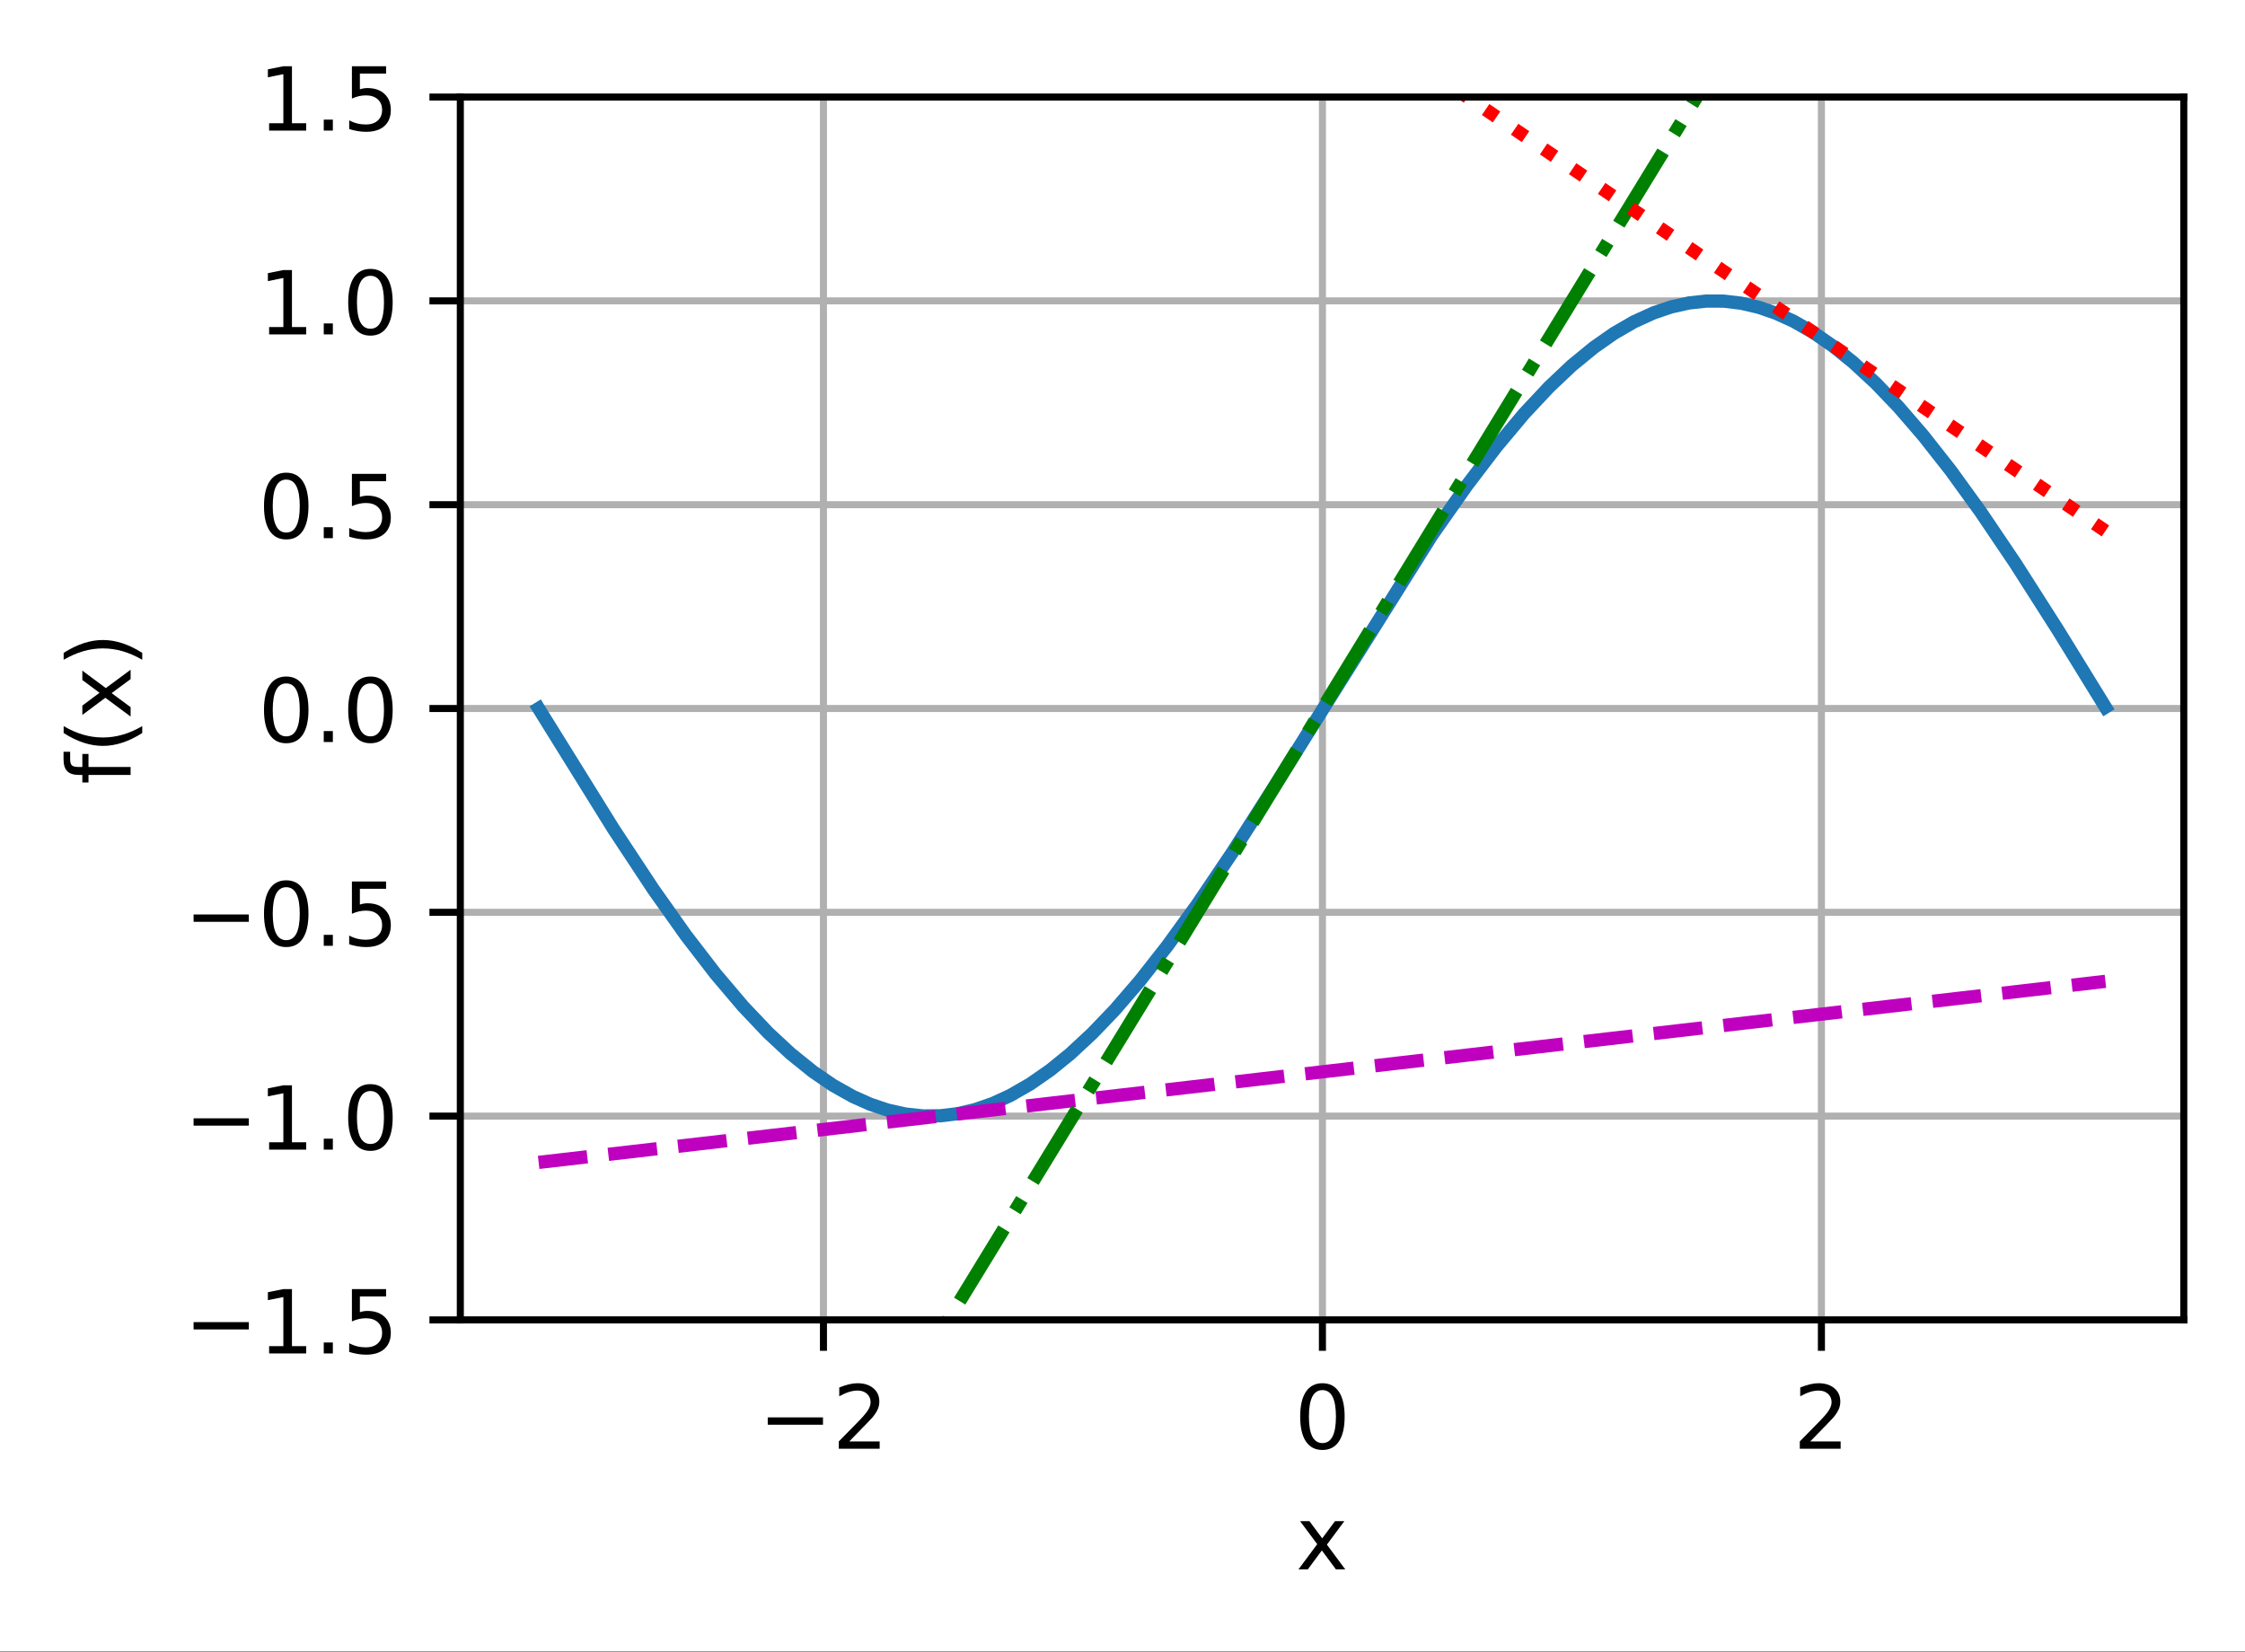 <?xml version="1.0" encoding="UTF-8"?>
<svg xmlns="http://www.w3.org/2000/svg" xmlns:xlink="http://www.w3.org/1999/xlink" width="318pt" height="234pt" viewBox="0 0 318 234" version="1.1">
<rect x="0" y="0" width="318" height="234" fill="#333333" stroke="none"/>
<defs>
<clipPath id="clip1">
  <path d="M 115 13.75 L 118 13.75 L 118 187 L 115 187 Z M 115 13.75 "/>
</clipPath>
<clipPath id="clip2">
  <path d="M 186 13.75 L 189 13.75 L 189 187 L 186 187 Z M 186 13.75 "/>
</clipPath>
<clipPath id="clip3">
  <path d="M 257 13.75 L 259 13.75 L 259 187 L 257 187 Z M 257 13.75 "/>
</clipPath>
<clipPath id="clip4">
  <path d="M 65.203 186 L 309.328 186 L 309.328 187 L 65.203 187 Z M 65.203 186 "/>
</clipPath>
<clipPath id="clip5">
  <path d="M 65.203 157 L 309.328 157 L 309.328 159 L 65.203 159 Z M 65.203 157 "/>
</clipPath>
<clipPath id="clip6">
  <path d="M 65.203 128 L 309.328 128 L 309.328 130 L 65.203 130 Z M 65.203 128 "/>
</clipPath>
<clipPath id="clip7">
  <path d="M 65.203 99 L 309.328 99 L 309.328 102 L 65.203 102 Z M 65.203 99 "/>
</clipPath>
<clipPath id="clip8">
  <path d="M 65.203 70 L 309.328 70 L 309.328 73 L 65.203 73 Z M 65.203 70 "/>
</clipPath>
<clipPath id="clip9">
  <path d="M 65.203 41 L 309.328 41 L 309.328 44 L 65.203 44 Z M 65.203 41 "/>
</clipPath>
<clipPath id="clip10">
  <path d="M 65.203 13.75 L 309.328 13.75 L 309.328 15 L 65.203 15 Z M 65.203 13.75 "/>
</clipPath>
<clipPath id="clip11">
  <path d="M 103 13.75 L 251 13.75 L 251 187 L 103 187 Z M 103 13.75 "/>
</clipPath>
<clipPath id="clip12">
  <path d="M 184 13.75 L 300 13.75 L 300 77 L 184 77 Z M 184 13.75 "/>
</clipPath>
</defs>
<g id="surface1">
<path style=" stroke:none;fill-rule:nonzero;fill:rgb(100%,100%,100%);fill-opacity:1;" d="M 0 233.945 L 318.324 233.945 L 318.324 0 L 0 0 Z M 0 233.945 "/>
<path style=" stroke:none;fill-rule:nonzero;fill:rgb(100%,100%,100%);fill-opacity:1;" d="M 65.203 187 L 309.328 187 L 309.328 13.75 L 65.203 13.75 Z M 65.203 187 "/>
<g clip-path="url(#clip1)" clip-rule="nonzero">
<path style="fill:none;stroke-width:0.8;stroke-linecap:square;stroke-linejoin:round;stroke:rgb(69.02%,69.02%,69.02%);stroke-opacity:1;stroke-miterlimit:4;" d="M 93.312 149.6 L 93.312 11 " transform="matrix(1.25,0,0,1.25,0,0)"/>
</g>
<path style="fill:none;stroke-width:0.8;stroke-linecap:butt;stroke-linejoin:round;stroke:rgb(0%,0%,0%);stroke-opacity:1;stroke-miterlimit:4;" d="M -0 0.001 L -0 3.501 " transform="matrix(1.25,0,0,1.25,116.641,186.999)"/>
<path style=" stroke:none;fill-rule:nonzero;fill:rgb(0%,0%,0%);fill-opacity:1;" d="M 108.75 200.809 L 116.574 200.809 L 116.574 201.848 L 108.75 201.848 Z M 108.75 200.809 "/>
<path style=" stroke:none;fill-rule:nonzero;fill:rgb(0%,0%,0%);fill-opacity:1;" d="M 120.301 204.211 L 124.602 204.211 L 124.602 205.246 L 118.816 205.246 L 118.816 204.211 C 119.285 203.727 119.922 203.074 120.73 202.262 C 121.539 201.445 122.047 200.918 122.254 200.68 C 122.648 200.238 122.922 199.863 123.078 199.555 C 123.234 199.25 123.316 198.945 123.316 198.648 C 123.316 198.164 123.145 197.77 122.805 197.465 C 122.465 197.16 122.023 197.008 121.477 197.008 C 121.09 197.008 120.684 197.074 120.254 197.207 C 119.824 197.344 119.367 197.547 118.879 197.82 L 118.879 196.574 C 119.375 196.375 119.836 196.223 120.27 196.121 C 120.699 196.02 121.094 195.969 121.453 195.969 C 122.398 195.969 123.148 196.207 123.711 196.68 C 124.273 197.148 124.555 197.781 124.555 198.57 C 124.555 198.945 124.484 199.301 124.344 199.637 C 124.203 199.969 123.949 200.367 123.578 200.82 C 123.477 200.941 123.152 201.281 122.605 201.844 C 122.062 202.41 121.293 203.195 120.301 204.211 Z M 120.301 204.211 "/>
<g clip-path="url(#clip2)" clip-rule="nonzero">
<path style="fill:none;stroke-width:0.8;stroke-linecap:square;stroke-linejoin:round;stroke:rgb(69.02%,69.02%,69.02%);stroke-opacity:1;stroke-miterlimit:4;" d="M 149.856 149.6 L 149.856 11 " transform="matrix(1.25,0,0,1.25,0,0)"/>
</g>
<path style="fill:none;stroke-width:0.8;stroke-linecap:butt;stroke-linejoin:round;stroke:rgb(0%,0%,0%);stroke-opacity:1;stroke-miterlimit:4;" d="M 0 0.001 L 0 3.501 " transform="matrix(1.25,0,0,1.25,187.32,186.999)"/>
<path style=" stroke:none;fill-rule:nonzero;fill:rgb(0%,0%,0%);fill-opacity:1;" d="M 187.316 196.945 C 186.684 196.945 186.203 197.258 185.883 197.883 C 185.566 198.508 185.406 199.445 185.406 200.699 C 185.406 201.949 185.566 202.887 185.883 203.512 C 186.203 204.137 186.684 204.449 187.316 204.449 C 187.957 204.449 188.434 204.137 188.754 203.512 C 189.074 202.887 189.234 201.949 189.234 200.699 C 189.234 199.445 189.074 198.508 188.754 197.883 C 188.434 197.258 187.957 196.945 187.316 196.945 Z M 187.316 195.969 C 188.34 195.969 189.117 196.375 189.656 197.184 C 190.195 197.988 190.465 199.164 190.465 200.699 C 190.465 202.234 190.195 203.406 189.656 204.215 C 189.117 205.02 188.34 205.426 187.316 205.426 C 186.297 205.426 185.516 205.02 184.977 204.215 C 184.438 203.406 184.168 202.234 184.168 200.699 C 184.168 199.164 184.438 197.988 184.977 197.184 C 185.516 196.375 186.297 195.969 187.316 195.969 Z M 187.316 195.969 "/>
<g clip-path="url(#clip3)" clip-rule="nonzero">
<path style="fill:none;stroke-width:0.8;stroke-linecap:square;stroke-linejoin:round;stroke:rgb(69.02%,69.02%,69.02%);stroke-opacity:1;stroke-miterlimit:4;" d="M 206.4 149.6 L 206.4 11 " transform="matrix(1.25,0,0,1.25,0,0)"/>
</g>
<path style="fill:none;stroke-width:0.8;stroke-linecap:butt;stroke-linejoin:round;stroke:rgb(0%,0%,0%);stroke-opacity:1;stroke-miterlimit:4;" d="M 0.001 0.001 L 0.001 3.501 " transform="matrix(1.25,0,0,1.25,257.999,186.999)"/>
<path style=" stroke:none;fill-rule:nonzero;fill:rgb(0%,0%,0%);fill-opacity:1;" d="M 256.422 204.211 L 260.723 204.211 L 260.723 205.246 L 254.938 205.246 L 254.938 204.211 C 255.406 203.727 256.043 203.074 256.852 202.262 C 257.66 201.445 258.168 200.918 258.375 200.68 C 258.77 200.238 259.043 199.863 259.199 199.555 C 259.359 199.25 259.438 198.945 259.438 198.648 C 259.438 198.164 259.266 197.77 258.926 197.465 C 258.586 197.16 258.145 197.008 257.598 197.008 C 257.211 197.008 256.805 197.074 256.375 197.207 C 255.945 197.344 255.488 197.547 255 197.82 L 255 196.574 C 255.496 196.375 255.957 196.223 256.391 196.121 C 256.82 196.02 257.219 195.969 257.574 195.969 C 258.52 195.969 259.273 196.207 259.832 196.68 C 260.395 197.148 260.676 197.781 260.676 198.57 C 260.676 198.945 260.605 199.301 260.465 199.637 C 260.324 199.969 260.07 200.367 259.699 200.82 C 259.598 200.941 259.273 201.281 258.727 201.844 C 258.184 202.41 257.414 203.195 256.422 204.211 Z M 256.422 204.211 "/>
<path style=" stroke:none;fill-rule:nonzero;fill:rgb(0%,0%,0%);fill-opacity:1;" d="M 190.426 215.508 L 187.953 218.836 L 190.555 222.344 L 189.23 222.344 L 187.238 219.66 L 185.25 222.344 L 183.926 222.344 L 186.582 218.77 L 184.152 215.508 L 185.477 215.508 L 187.289 217.945 L 189.102 215.508 Z M 190.426 215.508 "/>
<g clip-path="url(#clip4)" clip-rule="nonzero">
<path style="fill:none;stroke-width:0.8;stroke-linecap:square;stroke-linejoin:round;stroke:rgb(69.02%,69.02%,69.02%);stroke-opacity:1;stroke-miterlimit:4;" d="M 52.163 149.6 L 247.463 149.6 " transform="matrix(1.25,0,0,1.25,0,0)"/>
</g>
<path style="fill:none;stroke-width:0.8;stroke-linecap:butt;stroke-linejoin:round;stroke:rgb(0%,0%,0%);stroke-opacity:1;stroke-miterlimit:4;" d="M 0.002 0.001 L -3.498 0.001 " transform="matrix(1.25,0,0,1.25,65.201,186.999)"/>
<path style=" stroke:none;fill-rule:nonzero;fill:rgb(0%,0%,0%);fill-opacity:1;" d="M 27.422 187.312 L 35.246 187.312 L 35.246 188.348 L 27.422 188.348 Z M 27.422 187.312 "/>
<path style=" stroke:none;fill-rule:nonzero;fill:rgb(0%,0%,0%);fill-opacity:1;" d="M 38.121 190.711 L 40.137 190.711 L 40.137 183.758 L 37.945 184.199 L 37.945 183.074 L 40.125 182.637 L 41.355 182.637 L 41.355 190.711 L 43.371 190.711 L 43.371 191.75 L 38.121 191.75 Z M 38.121 190.711 "/>
<path style=" stroke:none;fill-rule:nonzero;fill:rgb(0%,0%,0%);fill-opacity:1;" d="M 45.859 190.199 L 47.148 190.199 L 47.148 191.75 L 45.859 191.75 Z M 45.859 190.199 "/>
<path style=" stroke:none;fill-rule:nonzero;fill:rgb(0%,0%,0%);fill-opacity:1;" d="M 49.848 182.637 L 54.688 182.637 L 54.688 183.676 L 50.977 183.676 L 50.977 185.906 C 51.156 185.844 51.332 185.801 51.512 185.77 C 51.691 185.738 51.871 185.727 52.051 185.727 C 53.066 185.727 53.871 186.004 54.465 186.562 C 55.062 187.117 55.359 187.871 55.359 188.824 C 55.359 189.805 55.055 190.566 54.441 191.113 C 53.832 191.656 52.973 191.926 51.859 191.926 C 51.477 191.926 51.09 191.895 50.691 191.828 C 50.297 191.762 49.887 191.664 49.461 191.535 L 49.461 190.297 C 49.828 190.496 50.207 190.645 50.598 190.742 C 50.988 190.84 51.402 190.887 51.836 190.887 C 52.539 190.887 53.098 190.703 53.508 190.332 C 53.918 189.961 54.125 189.461 54.125 188.824 C 54.125 188.191 53.918 187.688 53.508 187.32 C 53.098 186.949 52.539 186.762 51.836 186.762 C 51.508 186.762 51.176 186.797 50.848 186.871 C 50.523 186.945 50.188 187.059 49.848 187.215 Z M 49.848 182.637 "/>
<g clip-path="url(#clip5)" clip-rule="nonzero">
<path style="fill:none;stroke-width:0.8;stroke-linecap:square;stroke-linejoin:round;stroke:rgb(69.02%,69.02%,69.02%);stroke-opacity:1;stroke-miterlimit:4;" d="M 52.163 126.5 L 247.463 126.5 " transform="matrix(1.25,0,0,1.25,0,0)"/>
</g>
<path style="fill:none;stroke-width:0.8;stroke-linecap:butt;stroke-linejoin:round;stroke:rgb(0%,0%,0%);stroke-opacity:1;stroke-miterlimit:4;" d="M 0.002 0.001 L -3.498 0.001 " transform="matrix(1.25,0,0,1.25,65.201,158.124)"/>
<path style=" stroke:none;fill-rule:nonzero;fill:rgb(0%,0%,0%);fill-opacity:1;" d="M 27.422 158.438 L 35.246 158.438 L 35.246 159.473 L 27.422 159.473 Z M 27.422 158.438 "/>
<path style=" stroke:none;fill-rule:nonzero;fill:rgb(0%,0%,0%);fill-opacity:1;" d="M 38.121 161.836 L 40.137 161.836 L 40.137 154.883 L 37.945 155.324 L 37.945 154.199 L 40.125 153.762 L 41.355 153.762 L 41.355 161.836 L 43.371 161.836 L 43.371 162.875 L 38.121 162.875 Z M 38.121 161.836 "/>
<path style=" stroke:none;fill-rule:nonzero;fill:rgb(0%,0%,0%);fill-opacity:1;" d="M 45.859 161.324 L 47.148 161.324 L 47.148 162.875 L 45.859 162.875 Z M 45.859 161.324 "/>
<path style=" stroke:none;fill-rule:nonzero;fill:rgb(0%,0%,0%);fill-opacity:1;" d="M 52.469 154.574 C 51.836 154.574 51.359 154.887 51.039 155.512 C 50.719 156.133 50.559 157.074 50.559 158.328 C 50.559 159.574 50.719 160.512 51.039 161.137 C 51.359 161.762 51.836 162.074 52.469 162.074 C 53.109 162.074 53.59 161.762 53.906 161.137 C 54.227 160.512 54.387 159.574 54.387 158.328 C 54.387 157.074 54.227 156.133 53.906 155.512 C 53.59 154.887 53.109 154.574 52.469 154.574 Z M 52.469 153.598 C 53.492 153.598 54.273 154 54.812 154.809 C 55.352 155.617 55.621 156.789 55.621 158.328 C 55.621 159.859 55.352 161.031 54.812 161.84 C 54.273 162.648 53.492 163.051 52.469 163.051 C 51.449 163.051 50.668 162.648 50.129 161.84 C 49.59 161.031 49.32 159.859 49.32 158.328 C 49.32 156.789 49.59 155.617 50.129 154.809 C 50.668 154 51.449 153.598 52.469 153.598 Z M 52.469 153.598 "/>
<g clip-path="url(#clip6)" clip-rule="nonzero">
<path style="fill:none;stroke-width:0.8;stroke-linecap:square;stroke-linejoin:round;stroke:rgb(69.02%,69.02%,69.02%);stroke-opacity:1;stroke-miterlimit:4;" d="M 52.163 103.4 L 247.463 103.4 " transform="matrix(1.25,0,0,1.25,0,0)"/>
</g>
<path style="fill:none;stroke-width:0.8;stroke-linecap:butt;stroke-linejoin:round;stroke:rgb(0%,0%,0%);stroke-opacity:1;stroke-miterlimit:4;" d="M 0.002 0.001 L -3.498 0.001 " transform="matrix(1.25,0,0,1.25,65.201,129.249)"/>
<path style=" stroke:none;fill-rule:nonzero;fill:rgb(0%,0%,0%);fill-opacity:1;" d="M 27.422 129.559 L 35.246 129.559 L 35.246 130.598 L 27.422 130.598 Z M 27.422 129.559 "/>
<path style=" stroke:none;fill-rule:nonzero;fill:rgb(0%,0%,0%);fill-opacity:1;" d="M 40.543 125.695 C 39.91 125.695 39.434 126.008 39.113 126.633 C 38.793 127.258 38.633 128.195 38.633 129.449 C 38.633 130.699 38.793 131.637 39.113 132.262 C 39.434 132.887 39.91 133.199 40.543 133.199 C 41.184 133.199 41.664 132.887 41.98 132.262 C 42.301 131.637 42.461 130.699 42.461 129.449 C 42.461 128.195 42.301 127.258 41.98 126.633 C 41.664 126.008 41.184 125.695 40.543 125.695 Z M 40.543 124.719 C 41.566 124.719 42.348 125.125 42.887 125.934 C 43.426 126.742 43.695 127.914 43.695 129.449 C 43.695 130.984 43.426 132.156 42.887 132.965 C 42.348 133.773 41.566 134.176 40.543 134.176 C 39.523 134.176 38.742 133.773 38.203 132.965 C 37.664 132.156 37.395 130.984 37.395 129.449 C 37.395 127.914 37.664 126.742 38.203 125.934 C 38.742 125.125 39.523 124.719 40.543 124.719 Z M 40.543 124.719 "/>
<path style=" stroke:none;fill-rule:nonzero;fill:rgb(0%,0%,0%);fill-opacity:1;" d="M 45.859 132.445 L 47.148 132.445 L 47.148 133.996 L 45.859 133.996 Z M 45.859 132.445 "/>
<path style=" stroke:none;fill-rule:nonzero;fill:rgb(0%,0%,0%);fill-opacity:1;" d="M 49.848 124.883 L 54.688 124.883 L 54.688 125.922 L 50.977 125.922 L 50.977 128.156 C 51.156 128.094 51.332 128.051 51.512 128.02 C 51.691 127.988 51.871 127.973 52.051 127.973 C 53.066 127.973 53.871 128.254 54.465 128.809 C 55.062 129.367 55.359 130.121 55.359 131.074 C 55.359 132.055 55.055 132.816 54.441 133.359 C 53.832 133.902 52.973 134.176 51.859 134.176 C 51.477 134.176 51.09 134.145 50.691 134.078 C 50.297 134.012 49.887 133.914 49.461 133.785 L 49.461 132.543 C 49.828 132.742 50.207 132.891 50.598 132.988 C 50.988 133.086 51.402 133.137 51.836 133.137 C 52.539 133.137 53.098 132.953 53.508 132.582 C 53.918 132.211 54.125 131.711 54.125 131.074 C 54.125 130.441 53.918 129.938 53.508 129.566 C 53.098 129.195 52.539 129.012 51.836 129.012 C 51.508 129.012 51.176 129.047 50.848 129.121 C 50.523 129.195 50.188 129.309 49.848 129.461 Z M 49.848 124.883 "/>
<g clip-path="url(#clip7)" clip-rule="nonzero">
<path style="fill:none;stroke-width:0.8;stroke-linecap:square;stroke-linejoin:round;stroke:rgb(69.02%,69.02%,69.02%);stroke-opacity:1;stroke-miterlimit:4;" d="M 52.163 80.3 L 247.463 80.3 " transform="matrix(1.25,0,0,1.25,0,0)"/>
</g>
<path style="fill:none;stroke-width:0.8;stroke-linecap:butt;stroke-linejoin:round;stroke:rgb(0%,0%,0%);stroke-opacity:1;stroke-miterlimit:4;" d="M 0.002 0.001 L -3.498 0.001 " transform="matrix(1.25,0,0,1.25,65.201,100.374)"/>
<path style=" stroke:none;fill-rule:nonzero;fill:rgb(0%,0%,0%);fill-opacity:1;" d="M 40.543 96.824 C 39.91 96.824 39.434 97.137 39.113 97.762 C 38.793 98.383 38.633 99.324 38.633 100.578 C 38.633 101.824 38.793 102.762 39.113 103.387 C 39.434 104.012 39.91 104.324 40.543 104.324 C 41.184 104.324 41.664 104.012 41.98 103.387 C 42.301 102.762 42.461 101.824 42.461 100.578 C 42.461 99.324 42.301 98.383 41.98 97.762 C 41.664 97.137 41.184 96.824 40.543 96.824 Z M 40.543 95.848 C 41.566 95.848 42.348 96.25 42.887 97.059 C 43.426 97.867 43.695 99.039 43.695 100.578 C 43.695 102.109 43.426 103.281 42.887 104.09 C 42.348 104.898 41.566 105.301 40.543 105.301 C 39.523 105.301 38.742 104.898 38.203 104.09 C 37.664 103.281 37.395 102.109 37.395 100.578 C 37.395 99.039 37.664 97.867 38.203 97.059 C 38.742 96.25 39.523 95.848 40.543 95.848 Z M 40.543 95.848 "/>
<path style=" stroke:none;fill-rule:nonzero;fill:rgb(0%,0%,0%);fill-opacity:1;" d="M 45.859 103.574 L 47.148 103.574 L 47.148 105.125 L 45.859 105.125 Z M 45.859 103.574 "/>
<path style=" stroke:none;fill-rule:nonzero;fill:rgb(0%,0%,0%);fill-opacity:1;" d="M 52.473 96.824 C 51.836 96.824 51.359 97.137 51.039 97.762 C 50.719 98.383 50.562 99.324 50.562 100.578 C 50.562 101.824 50.719 102.762 51.039 103.387 C 51.359 104.012 51.836 104.324 52.473 104.324 C 53.109 104.324 53.59 104.012 53.91 103.387 C 54.23 102.762 54.391 101.824 54.391 100.578 C 54.391 99.324 54.23 98.383 53.91 97.762 C 53.59 97.137 53.109 96.824 52.473 96.824 Z M 52.473 95.848 C 53.492 95.848 54.273 96.25 54.812 97.059 C 55.352 97.867 55.621 99.039 55.621 100.578 C 55.621 102.109 55.352 103.281 54.812 104.09 C 54.273 104.898 53.492 105.301 52.473 105.301 C 51.449 105.301 50.672 104.898 50.133 104.09 C 49.594 103.281 49.324 102.109 49.324 100.578 C 49.324 99.039 49.594 97.867 50.133 97.059 C 50.672 96.25 51.449 95.848 52.473 95.848 Z M 52.473 95.848 "/>
<g clip-path="url(#clip8)" clip-rule="nonzero">
<path style="fill:none;stroke-width:0.8;stroke-linecap:square;stroke-linejoin:round;stroke:rgb(69.02%,69.02%,69.02%);stroke-opacity:1;stroke-miterlimit:4;" d="M 52.163 57.2 L 247.463 57.2 " transform="matrix(1.25,0,0,1.25,0,0)"/>
</g>
<path style="fill:none;stroke-width:0.8;stroke-linecap:butt;stroke-linejoin:round;stroke:rgb(0%,0%,0%);stroke-opacity:1;stroke-miterlimit:4;" d="M 0.002 0.001 L -3.498 0.001 " transform="matrix(1.25,0,0,1.25,65.201,71.499)"/>
<path style=" stroke:none;fill-rule:nonzero;fill:rgb(0%,0%,0%);fill-opacity:1;" d="M 40.543 67.945 C 39.91 67.945 39.434 68.258 39.113 68.883 C 38.793 69.508 38.633 70.445 38.633 71.699 C 38.633 72.949 38.793 73.887 39.113 74.512 C 39.434 75.137 39.91 75.449 40.543 75.449 C 41.184 75.449 41.664 75.137 41.98 74.512 C 42.301 73.887 42.461 72.949 42.461 71.699 C 42.461 70.445 42.301 69.508 41.98 68.883 C 41.664 68.258 41.184 67.945 40.543 67.945 Z M 40.543 66.969 C 41.566 66.969 42.348 67.375 42.887 68.184 C 43.426 68.992 43.695 70.164 43.695 71.699 C 43.695 73.234 43.426 74.406 42.887 75.215 C 42.348 76.023 41.566 76.426 40.543 76.426 C 39.523 76.426 38.742 76.023 38.203 75.215 C 37.664 74.406 37.395 73.234 37.395 71.699 C 37.395 70.164 37.664 68.992 38.203 68.184 C 38.742 67.375 39.523 66.969 40.543 66.969 Z M 40.543 66.969 "/>
<path style=" stroke:none;fill-rule:nonzero;fill:rgb(0%,0%,0%);fill-opacity:1;" d="M 45.859 74.695 L 47.148 74.695 L 47.148 76.246 L 45.859 76.246 Z M 45.859 74.695 "/>
<path style=" stroke:none;fill-rule:nonzero;fill:rgb(0%,0%,0%);fill-opacity:1;" d="M 49.848 67.133 L 54.688 67.133 L 54.688 68.172 L 50.977 68.172 L 50.977 70.406 C 51.156 70.344 51.332 70.301 51.512 70.27 C 51.691 70.238 51.871 70.223 52.051 70.223 C 53.066 70.223 53.875 70.504 54.469 71.059 C 55.062 71.617 55.359 72.371 55.359 73.324 C 55.359 74.305 55.055 75.066 54.445 75.609 C 53.832 76.152 52.973 76.426 51.863 76.426 C 51.48 76.426 51.09 76.395 50.691 76.328 C 50.297 76.262 49.887 76.164 49.465 76.035 L 49.465 74.793 C 49.828 74.992 50.207 75.141 50.598 75.238 C 50.988 75.336 51.402 75.387 51.836 75.387 C 52.539 75.387 53.098 75.203 53.508 74.832 C 53.918 74.461 54.125 73.961 54.125 73.324 C 54.125 72.691 53.918 72.188 53.508 71.816 C 53.098 71.445 52.539 71.262 51.836 71.262 C 51.508 71.262 51.18 71.297 50.852 71.371 C 50.523 71.445 50.188 71.559 49.848 71.711 Z M 49.848 67.133 "/>
<g clip-path="url(#clip9)" clip-rule="nonzero">
<path style="fill:none;stroke-width:0.8;stroke-linecap:square;stroke-linejoin:round;stroke:rgb(69.02%,69.02%,69.02%);stroke-opacity:1;stroke-miterlimit:4;" d="M 52.163 34.1 L 247.463 34.1 " transform="matrix(1.25,0,0,1.25,0,0)"/>
</g>
<path style="fill:none;stroke-width:0.8;stroke-linecap:butt;stroke-linejoin:round;stroke:rgb(0%,0%,0%);stroke-opacity:1;stroke-miterlimit:4;" d="M 0.002 0.001 L -3.498 0.001 " transform="matrix(1.25,0,0,1.25,65.201,42.624)"/>
<path style=" stroke:none;fill-rule:nonzero;fill:rgb(0%,0%,0%);fill-opacity:1;" d="M 38.121 46.336 L 40.137 46.336 L 40.137 39.383 L 37.945 39.824 L 37.945 38.699 L 40.125 38.262 L 41.355 38.262 L 41.355 46.336 L 43.371 46.336 L 43.371 47.375 L 38.121 47.375 Z M 38.121 46.336 "/>
<path style=" stroke:none;fill-rule:nonzero;fill:rgb(0%,0%,0%);fill-opacity:1;" d="M 45.859 45.824 L 47.148 45.824 L 47.148 47.375 L 45.859 47.375 Z M 45.859 45.824 "/>
<path style=" stroke:none;fill-rule:nonzero;fill:rgb(0%,0%,0%);fill-opacity:1;" d="M 52.473 39.074 C 51.836 39.074 51.359 39.387 51.039 40.012 C 50.719 40.633 50.562 41.574 50.562 42.828 C 50.562 44.074 50.719 45.012 51.039 45.637 C 51.359 46.262 51.836 46.574 52.473 46.574 C 53.109 46.574 53.59 46.262 53.91 45.637 C 54.23 45.012 54.391 44.074 54.391 42.828 C 54.391 41.574 54.23 40.633 53.91 40.012 C 53.59 39.387 53.109 39.074 52.473 39.074 Z M 52.473 38.098 C 53.492 38.098 54.273 38.5 54.812 39.309 C 55.352 40.117 55.621 41.289 55.621 42.828 C 55.621 44.359 55.352 45.531 54.812 46.34 C 54.273 47.148 53.492 47.551 52.473 47.551 C 51.449 47.551 50.672 47.148 50.133 46.34 C 49.594 45.531 49.324 44.359 49.324 42.828 C 49.324 41.289 49.594 40.117 50.133 39.309 C 50.672 38.5 51.449 38.098 52.473 38.098 Z M 52.473 38.098 "/>
<g clip-path="url(#clip10)" clip-rule="nonzero">
<path style="fill:none;stroke-width:0.8;stroke-linecap:square;stroke-linejoin:round;stroke:rgb(69.02%,69.02%,69.02%);stroke-opacity:1;stroke-miterlimit:4;" d="M 52.163 11 L 247.463 11 " transform="matrix(1.25,0,0,1.25,0,0)"/>
</g>
<path style="fill:none;stroke-width:0.8;stroke-linecap:butt;stroke-linejoin:round;stroke:rgb(0%,0%,0%);stroke-opacity:1;stroke-miterlimit:4;" d="M 0.002 0.001 L -3.498 0.001 " transform="matrix(1.25,0,0,1.25,65.201,13.749)"/>
<path style=" stroke:none;fill-rule:nonzero;fill:rgb(0%,0%,0%);fill-opacity:1;" d="M 38.121 17.461 L 40.137 17.461 L 40.137 10.508 L 37.945 10.949 L 37.945 9.824 L 40.125 9.387 L 41.355 9.387 L 41.355 17.461 L 43.371 17.461 L 43.371 18.5 L 38.121 18.5 Z M 38.121 17.461 "/>
<path style=" stroke:none;fill-rule:nonzero;fill:rgb(0%,0%,0%);fill-opacity:1;" d="M 45.859 16.949 L 47.148 16.949 L 47.148 18.5 L 45.859 18.5 Z M 45.859 16.949 "/>
<path style=" stroke:none;fill-rule:nonzero;fill:rgb(0%,0%,0%);fill-opacity:1;" d="M 49.848 9.387 L 54.688 9.387 L 54.688 10.426 L 50.977 10.426 L 50.977 12.656 C 51.156 12.594 51.332 12.551 51.512 12.52 C 51.691 12.488 51.871 12.477 52.051 12.477 C 53.066 12.477 53.875 12.754 54.469 13.312 C 55.062 13.867 55.359 14.621 55.359 15.574 C 55.359 16.555 55.055 17.316 54.445 17.863 C 53.832 18.406 52.973 18.676 51.863 18.676 C 51.48 18.676 51.09 18.645 50.691 18.578 C 50.297 18.512 49.887 18.414 49.465 18.285 L 49.465 17.047 C 49.828 17.246 50.207 17.395 50.598 17.492 C 50.988 17.59 51.402 17.637 51.836 17.637 C 52.539 17.637 53.098 17.453 53.508 17.082 C 53.918 16.711 54.125 16.211 54.125 15.574 C 54.125 14.941 53.918 14.438 53.508 14.07 C 53.098 13.699 52.539 13.512 51.836 13.512 C 51.508 13.512 51.18 13.547 50.852 13.621 C 50.523 13.695 50.188 13.809 49.848 13.965 Z M 49.848 9.387 "/>
<path style=" stroke:none;fill-rule:nonzero;fill:rgb(0%,0%,0%);fill-opacity:1;" d="M 9 106.512 L 9.938 106.512 L 9.938 107.586 C 9.938 107.988 10.016 108.27 10.18 108.426 C 10.344 108.582 10.637 108.66 11.059 108.66 L 11.664 108.66 L 11.664 106.812 L 12.535 106.812 L 12.535 108.66 L 18.5 108.66 L 18.5 109.789 L 12.535 109.789 L 12.535 110.863 L 11.664 110.863 L 11.664 109.789 L 11.188 109.789 C 10.426 109.789 9.871 109.613 9.523 109.258 C 9.176 108.902 9 108.344 9 107.574 Z M 9 106.512 "/>
<path style=" stroke:none;fill-rule:nonzero;fill:rgb(0%,0%,0%);fill-opacity:1;" d="M 9.016 102.875 C 9.949 103.418 10.875 103.824 11.793 104.09 C 12.707 104.355 13.633 104.484 14.574 104.484 C 15.512 104.484 16.445 104.352 17.367 104.086 C 18.289 103.82 19.215 103.414 20.148 102.875 L 20.148 103.852 C 19.191 104.461 18.25 104.918 17.328 105.219 C 16.402 105.523 15.484 105.676 14.574 105.676 C 13.668 105.676 12.754 105.523 11.836 105.223 C 10.914 104.922 9.973 104.465 9.016 103.852 Z M 9.016 102.875 "/>
<path style=" stroke:none;fill-rule:nonzero;fill:rgb(0%,0%,0%);fill-opacity:1;" d="M 11.664 95.012 L 14.988 97.484 L 18.5 94.887 L 18.5 96.211 L 15.812 98.199 L 18.5 100.188 L 18.5 101.516 L 14.922 98.859 L 11.664 101.289 L 11.664 99.965 L 14.098 98.152 L 11.664 96.34 Z M 11.664 95.012 "/>
<path style=" stroke:none;fill-rule:nonzero;fill:rgb(0%,0%,0%);fill-opacity:1;" d="M 9.016 93.473 L 9.016 92.496 C 9.973 91.887 10.914 91.43 11.836 91.129 C 12.754 90.824 13.668 90.672 14.574 90.672 C 15.484 90.672 16.402 90.824 17.328 91.129 C 18.25 91.43 19.191 91.887 20.148 92.496 L 20.148 93.473 C 19.215 92.934 18.289 92.531 17.367 92.262 C 16.445 91.996 15.512 91.863 14.574 91.863 C 13.633 91.863 12.707 91.996 11.793 92.262 C 10.875 92.531 9.949 92.934 9.016 93.473 Z M 9.016 93.473 "/>
<path style="fill:none;stroke-width:1.5;stroke-linecap:square;stroke-linejoin:round;stroke:rgb(12.157%,46.667%,70.588%);stroke-opacity:1;stroke-miterlimit:4;" d="M 61.038 80.3 L 69.519 93.953 L 74.044 100.809 L 77.719 106.003 L 81.112 110.412 L 84.222 114.078 L 87.047 117.056 L 89.594 119.422 L 92.138 121.472 L 94.4 123.016 L 96.659 124.284 L 98.641 125.166 L 100.619 125.828 L 102.597 126.266 L 104.575 126.478 L 106.556 126.463 L 108.534 126.225 L 110.513 125.759 L 112.494 125.072 L 114.472 124.166 L 116.734 122.866 L 118.994 121.297 L 121.256 119.463 L 123.8 117.1 L 126.347 114.441 L 129.172 111.162 L 132.281 107.203 L 135.675 102.513 L 139.634 96.644 L 144.441 89.097 L 162.25 60.688 L 166.209 55.041 L 169.6 50.594 L 172.709 46.888 L 175.537 43.869 L 178.081 41.462 L 180.628 39.372 L 182.887 37.791 L 185.15 36.478 L 187.412 35.45 L 189.391 34.784 L 191.369 34.341 L 193.35 34.125 L 195.328 34.131 L 197.306 34.366 L 199.287 34.825 L 201.266 35.509 L 203.244 36.409 L 205.506 37.703 L 207.769 39.269 L 210.028 41.097 L 212.575 43.453 L 215.119 46.106 L 217.947 49.381 L 221.056 53.334 L 224.447 58.022 L 228.406 63.888 L 233.213 71.428 L 238.584 80.153 " transform="matrix(1.25,0,0,1.25,0,0)"/>
<path style="fill:none;stroke-width:1.5;stroke-linecap:butt;stroke-linejoin:round;stroke:rgb(74.902%,0%,74.902%);stroke-opacity:1;stroke-dasharray:5.55,2.4;stroke-miterlimit:4;" d="M 61.038 131.747 L 238.584 111.225 " transform="matrix(1.25,0,0,1.25,0,0)"/>
<g clip-path="url(#clip11)" clip-rule="nonzero">
<path style="fill:none;stroke-width:1.5;stroke-linecap:butt;stroke-linejoin:round;stroke:rgb(0%,50.196%,0%);stroke-opacity:1;stroke-dasharray:9.6,2.4,1.5,2.4;stroke-miterlimit:4;" d="M 83.853 188.156 L 199.606 -1 " transform="matrix(1.25,0,0,1.25,0,0)"/>
</g>
<g clip-path="url(#clip12)" clip-rule="nonzero">
<path style="fill:none;stroke-width:1.5;stroke-linecap:butt;stroke-linejoin:round;stroke:rgb(100%,0%,0%);stroke-opacity:1;stroke-dasharray:1.5,2.475;stroke-miterlimit:4;" d="M 148.625 -1 L 238.584 60.178 " transform="matrix(1.25,0,0,1.25,0,0)"/>
</g>
<path style="fill:none;stroke-width:0.8;stroke-linecap:square;stroke-linejoin:miter;stroke:rgb(0%,0%,0%);stroke-opacity:1;stroke-miterlimit:4;" d="M 52.163 149.6 L 52.163 11 " transform="matrix(1.25,0,0,1.25,0,0)"/>
<path style="fill:none;stroke-width:0.8;stroke-linecap:square;stroke-linejoin:miter;stroke:rgb(0%,0%,0%);stroke-opacity:1;stroke-miterlimit:4;" d="M 247.463 149.6 L 247.463 11 " transform="matrix(1.25,0,0,1.25,0,0)"/>
<path style="fill:none;stroke-width:0.8;stroke-linecap:square;stroke-linejoin:miter;stroke:rgb(0%,0%,0%);stroke-opacity:1;stroke-miterlimit:4;" d="M 52.163 149.6 L 247.463 149.6 " transform="matrix(1.25,0,0,1.25,0,0)"/>
<path style="fill:none;stroke-width:0.8;stroke-linecap:square;stroke-linejoin:miter;stroke:rgb(0%,0%,0%);stroke-opacity:1;stroke-miterlimit:4;" d="M 52.163 11 L 247.463 11 " transform="matrix(1.25,0,0,1.25,0,0)"/>
</g>
</svg>
